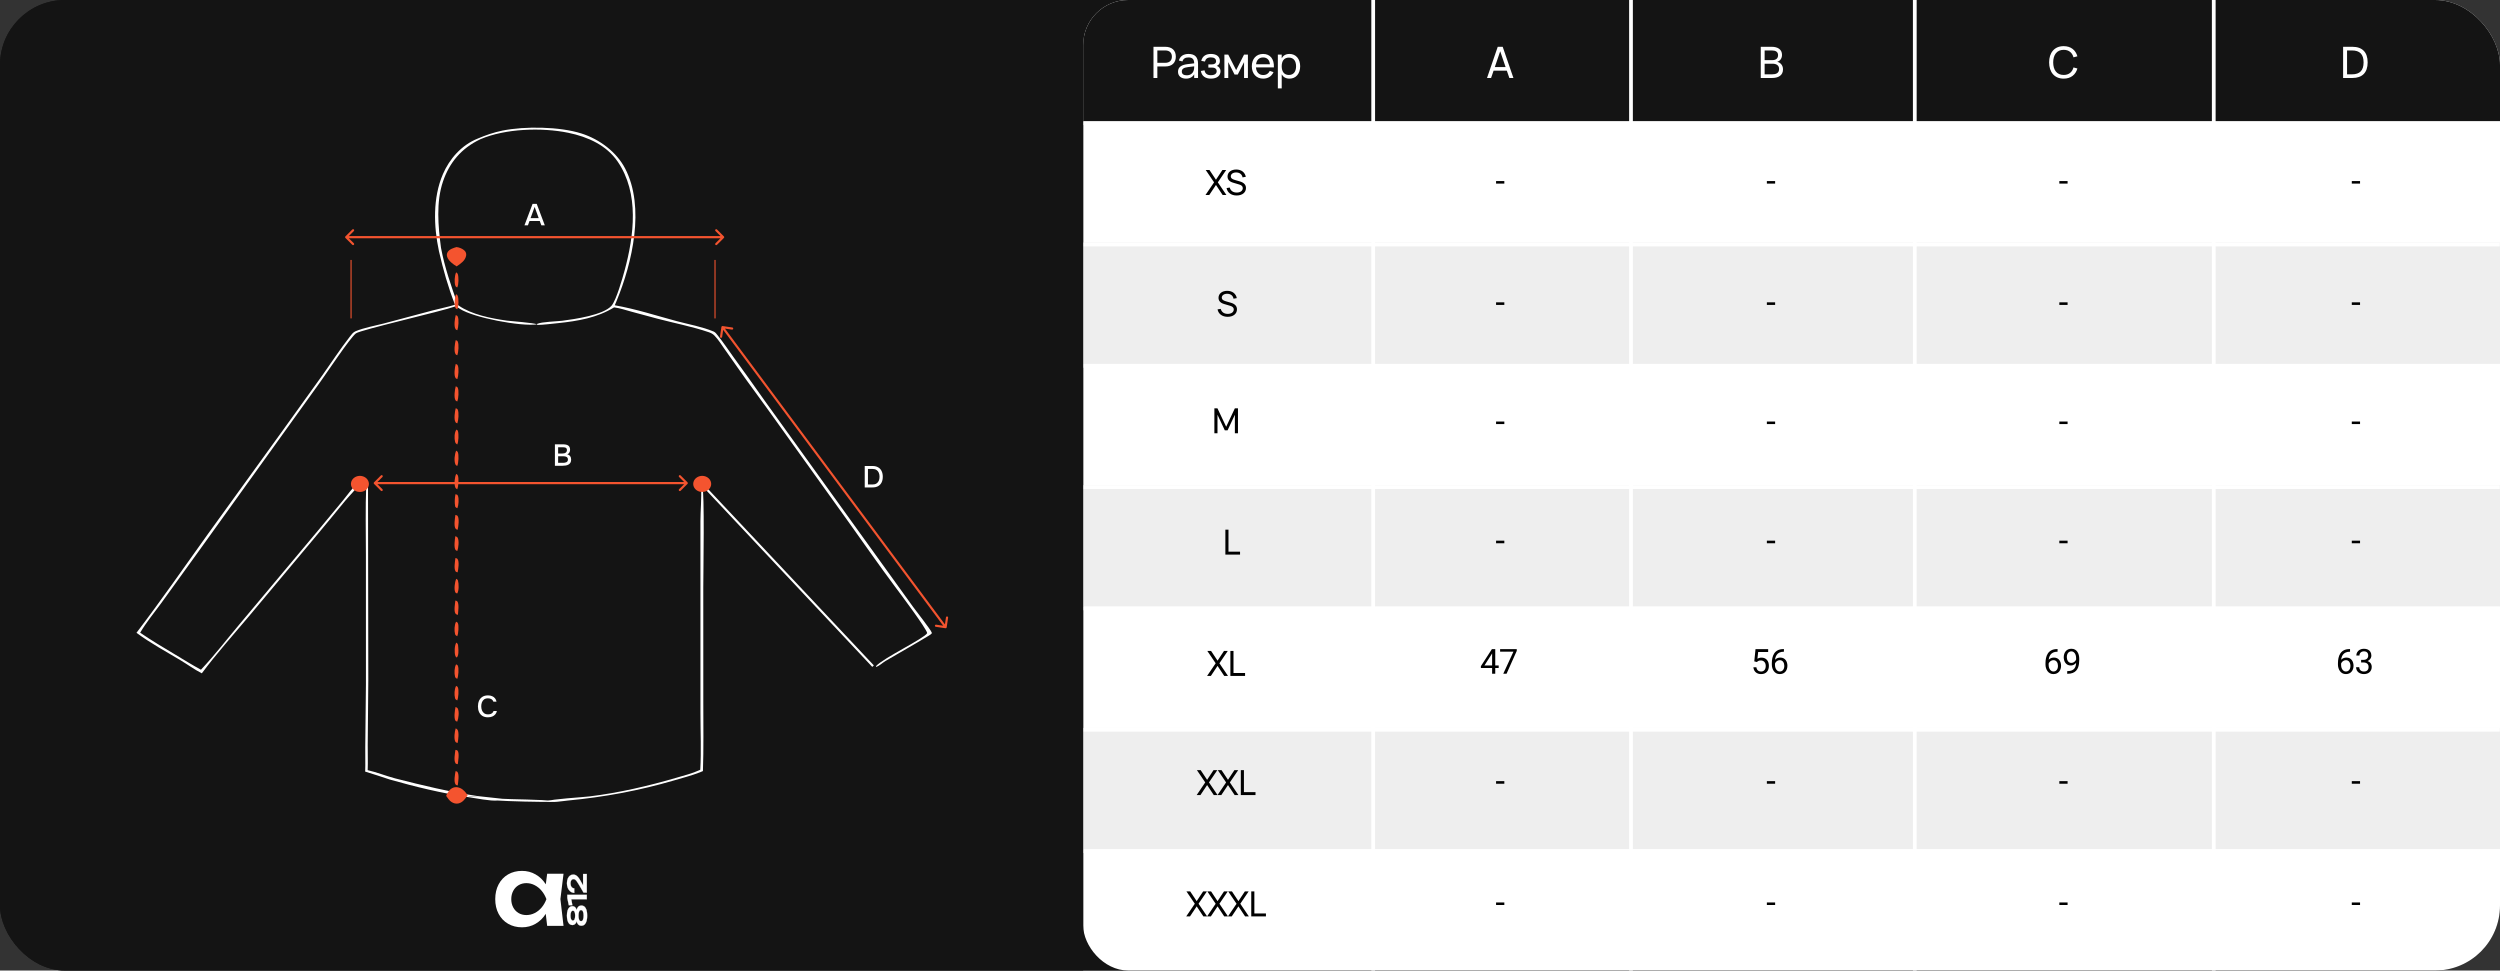 <?xml version="1.0" encoding="UTF-8"?> <svg xmlns="http://www.w3.org/2000/svg" width="1154" height="448" viewBox="0 0 1154 448" fill="none"><rect x="0" y="0" width="1154" height="448" fill="#333333" stroke="none"/><g clip-path="url(#clip0_375_9)"><rect width="1154" height="448" rx="30" fill="#141414"></rect><g clip-path="url(#clip1_375_9)"><rect x="500" width="654" height="448" rx="20.778" fill="white"></rect><rect x="500" y="112" width="654" height="56" fill="#EEEEEE"></rect><rect x="500" y="224" width="654" height="56" fill="#EEEEEE"></rect><rect x="500" y="336" width="654" height="56" fill="#EEEEEE"></rect><rect x="500" width="654" height="56" fill="#141414"></rect><line x1="1154" y1="56.866" x2="500" y2="56.866" stroke="white" stroke-width="1.732"></line><line x1="1153.88" y1="112.866" x2="499.875" y2="112.866" stroke="white" stroke-width="1.732"></line><line x1="1153.88" y1="168.866" x2="499.875" y2="168.866" stroke="white" stroke-width="1.732"></line><line x1="1153.88" y1="224.866" x2="499.875" y2="224.866" stroke="white" stroke-width="1.732"></line><line x1="1153.88" y1="280.866" x2="499.875" y2="280.866" stroke="white" stroke-width="1.732"></line><line x1="1153.88" y1="336.866" x2="499.875" y2="336.866" stroke="white" stroke-width="1.732"></line><line x1="1153.88" y1="392.866" x2="499.875" y2="392.866" stroke="white" stroke-width="1.732"></line><line x1="633.866" y1="-3.93008e-08" x2="633.866" y2="448" stroke="white" stroke-width="1.732"></line><line x1="752.866" y1="-3.93008e-08" x2="752.866" y2="448" stroke="white" stroke-width="1.732"></line><line x1="883.866" y1="-3.93008e-08" x2="883.866" y2="448" stroke="white" stroke-width="1.732"></line><line x1="1021.87" y1="-3.93008e-08" x2="1021.87" y2="448" stroke="white" stroke-width="1.732"></line><path d="M566.669 146.24C564.205 146.24 562.405 144.912 562.021 142.808L563.493 142.576C563.869 144.056 565.037 144.888 566.741 144.888C568.381 144.888 569.509 144.056 569.509 142.848C569.509 142.048 568.981 141.496 567.901 141.176L564.965 140.304C563.309 139.808 562.469 138.856 562.469 137.464C562.469 135.552 564.117 134.248 566.469 134.248C568.821 134.248 570.485 135.512 570.909 137.616L569.397 137.88C569.157 136.472 568.029 135.6 566.453 135.6C564.957 135.6 563.973 136.376 563.973 137.408C563.973 138.224 564.517 138.688 565.909 139.088L568.085 139.72C570.013 140.264 570.981 141.288 570.981 142.784C570.981 144.856 569.261 146.24 566.669 146.24Z" fill="black"></path><path d="M558.205 90H556.461L560.421 84.168L556.565 78.48H558.301L561.285 82.968L564.261 78.48H566.005L562.149 84.168L566.101 90H564.365L561.285 85.376L558.205 90ZM570.829 90.24C568.365 90.24 566.565 88.912 566.181 86.808L567.653 86.576C568.029 88.056 569.197 88.888 570.901 88.888C572.541 88.888 573.669 88.056 573.669 86.848C573.669 86.048 573.141 85.496 572.061 85.176L569.125 84.304C567.469 83.808 566.629 82.856 566.629 81.464C566.629 79.552 568.277 78.248 570.629 78.248C572.981 78.248 574.645 79.512 575.069 81.616L573.557 81.88C573.317 80.472 572.189 79.6 570.613 79.6C569.117 79.6 568.133 80.376 568.133 81.408C568.133 82.224 568.677 82.688 570.069 83.088L572.245 83.72C574.173 84.264 575.141 85.288 575.141 86.784C575.141 88.856 573.421 90.24 570.829 90.24Z" fill="black"></path><path d="M561.99 200H560.558V188.48H561.974L566.006 196.992L570.014 188.48H571.446V199.992H570.014V191.448L566.646 198.632H565.366L561.99 191.448V200Z" fill="black"></path><path d="M572.408 256H565.632V244.48H567.064V254.648H572.408V256Z" fill="black"></path><path d="M558.939 312H557.195L561.155 306.168L557.299 300.48H559.035L562.019 304.968L564.995 300.48H566.739L562.883 306.168L566.835 312H565.099L562.019 307.376L558.939 312ZM574.724 312H567.948V300.48H569.38V310.648H574.724V312Z" fill="black"></path><path d="M554.122 367H552.378L556.338 361.168L552.482 355.48H554.218L557.202 359.968L560.178 355.48H561.922L558.066 361.168L562.018 367H560.282L557.202 362.376L554.122 367ZM563.756 367H562.012L565.972 361.168L562.116 355.48H563.852L566.836 359.968L569.812 355.48H571.556L567.7 361.168L571.652 367H569.916L566.836 362.376L563.756 367ZM579.541 367H572.765V355.48H574.197V365.648H579.541V367Z" fill="black"></path><path d="M549.306 423H547.562L551.522 417.168L547.666 411.48H549.402L552.386 415.968L555.362 411.48H557.106L553.25 417.168L557.202 423H555.466L552.386 418.376L549.306 423ZM558.939 423H557.195L561.155 417.168L557.299 411.48H559.035L562.019 415.968L564.995 411.48H566.739L562.883 417.168L566.835 423H565.099L562.019 418.376L558.939 423ZM568.572 423H566.828L570.788 417.168L566.932 411.48H568.668L571.652 415.968L574.628 411.48H576.372L572.516 417.168L576.468 423H574.732L571.652 418.376L568.572 423ZM584.357 423H577.581V411.48H579.013V421.648H584.357V423Z" fill="black"></path><path d="M534.233 36H532.443V21.6H537.893C541.033 21.6 542.763 23.33 542.763 26.14C542.763 28.94 541.023 30.68 537.893 30.68H534.233V36ZM534.233 23.29V28.99H537.883C539.823 28.99 540.943 27.94 540.943 26.14C540.943 24.34 539.823 23.29 537.883 23.29H534.233ZM548.627 24.9C551.577 24.9 553.017 26.4 553.017 29.47V36H551.237V34.3C550.487 35.61 549.207 36.3 547.467 36.3C545.197 36.3 543.767 35.08 543.767 33.13C543.767 30.91 545.437 29.95 548.127 29.61L551.237 29.23C551.227 27.34 550.387 26.51 548.607 26.51C547.087 26.51 546.187 27.1 545.827 28.36L544.167 27.94C544.697 25.97 546.277 24.9 548.627 24.9ZM551.237 30.62L548.327 30.98C546.357 31.23 545.527 31.83 545.527 33.01C545.527 34.16 546.317 34.76 547.837 34.76C549.517 34.76 550.727 33.79 551.067 32.32C551.237 31.78 551.237 31.13 551.237 30.65V30.62ZM558.987 36.3C556.467 36.3 554.737 35.19 554.317 32.76L556.017 32.45C556.247 33.96 557.267 34.71 558.937 34.71C560.667 34.71 561.617 34.01 561.617 32.88C561.617 31.66 560.687 31.19 559.437 31.19H557.777V29.72H559.437C560.637 29.72 561.337 29.21 561.337 28.28C561.337 27.14 560.507 26.49 558.937 26.49C557.307 26.49 556.497 27.2 556.197 28.41L554.497 28.1C555.087 25.69 556.907 24.9 558.977 24.9C561.587 24.9 563.097 26.14 563.097 28.18C563.097 29.28 562.597 30.01 561.687 30.41C562.647 30.71 563.387 31.65 563.387 32.9C563.387 34.9 561.767 36.3 558.987 36.3ZM566.958 36H565.178V25.2H566.958L570.608 32.36L574.258 25.2H576.038V36H574.258V28.67L571.358 34.39H569.858L566.958 28.67V36ZM583.081 34.63C584.571 34.63 585.541 33.95 586.131 32.73L587.851 33.3C587.001 35.22 585.281 36.3 583.081 36.3C579.921 36.3 577.841 34.03 577.841 30.6C577.841 27.13 579.911 24.9 583.041 24.9C586.351 24.9 588.191 27.26 588.031 31.1H579.751C579.911 33.33 581.141 34.63 583.081 34.63ZM579.791 29.67H586.181C586.021 27.65 584.891 26.52 583.041 26.52C581.211 26.52 580.051 27.67 579.791 29.67ZM591.637 40.8H589.857V25.2H591.637V26.89C592.327 25.64 593.497 24.9 595.247 24.9C598.237 24.9 600.157 27.25 600.157 30.59C600.157 33.98 598.217 36.3 595.247 36.3C593.487 36.3 592.327 35.55 591.637 34.31V40.8ZM594.947 34.61C597.177 34.61 598.267 32.97 598.267 30.59C598.267 28.16 597.157 26.59 594.947 26.59C592.687 26.59 591.637 28.23 591.637 30.59C591.637 33.03 592.767 34.61 594.947 34.61Z" fill="white"></path><path d="M817.977 36H812.767V21.6H817.827C820.567 21.6 822.577 22.79 822.577 25.33C822.577 27.16 821.487 28.19 820.377 28.55C821.617 28.78 823.037 29.96 823.037 32.02C823.037 34.83 820.857 36 817.977 36ZM817.857 23.29H814.557V27.75H818.167C819.627 27.75 820.757 27.07 820.757 25.47C820.757 23.87 819.557 23.29 817.857 23.29ZM814.557 34.31H817.977C819.807 34.31 821.227 33.78 821.227 31.84C821.227 30.04 819.787 29.41 818.207 29.41H814.557V34.31Z" fill="white"></path><path d="M952.593 36.3C948.283 36.3 945.873 33.24 945.873 28.8C945.873 24.36 948.283 21.3 952.593 21.3C955.923 21.3 958.113 23.13 958.933 25.99L957.123 26.47C956.533 24.33 955.023 23 952.593 23C949.423 23 947.753 25.35 947.753 28.8C947.753 32.25 949.373 34.6 952.593 34.6C955.023 34.6 956.533 33.27 957.123 31.13L958.933 31.61C958.113 34.47 955.923 36.3 952.593 36.3Z" fill="white"></path><path d="M1085.88 36H1081.58V21.6H1085.88C1090.45 21.6 1092.91 24.12 1092.91 28.8C1092.91 33.47 1090.45 36 1085.88 36ZM1083.4 23.29V34.31H1085.69C1089.3 34.31 1091.03 32.51 1091.03 28.8C1091.03 25.08 1089.29 23.29 1085.69 23.29H1083.4Z" fill="white"></path><path d="M693.645 21.6L698.595 36H696.715L695.555 32.63H689.435L688.285 36H686.405L691.355 21.6H693.645ZM690.005 30.96H694.985L692.495 23.66L690.005 30.96Z" fill="white"></path><path d="M819.398 83.57V84.758H815.586V83.57H819.398Z" fill="black"></path><path d="M819.398 139.57V140.758H815.586V139.57H819.398Z" fill="black"></path><path d="M819.398 194.57V195.758H815.586V194.57H819.398Z" fill="black"></path><path d="M819.398 249.57V250.758H815.586V249.57H819.398Z" fill="black"></path><path d="M810.933 305.586L809.777 305.289L810.347 299.625H816.183V300.961H811.574L811.23 304.055C811.439 303.935 811.702 303.823 812.019 303.719C812.342 303.615 812.712 303.562 813.129 303.562C813.655 303.562 814.126 303.654 814.543 303.836C814.959 304.013 815.314 304.268 815.605 304.602C815.902 304.935 816.129 305.336 816.285 305.805C816.441 306.273 816.519 306.797 816.519 307.375C816.519 307.922 816.444 308.424 816.293 308.883C816.147 309.341 815.926 309.742 815.629 310.086C815.332 310.424 814.957 310.688 814.504 310.875C814.056 311.062 813.527 311.156 812.918 311.156C812.459 311.156 812.025 311.094 811.613 310.969C811.207 310.839 810.842 310.643 810.519 310.383C810.202 310.117 809.941 309.789 809.738 309.398C809.54 309.003 809.415 308.539 809.363 308.008H810.738C810.801 308.435 810.926 308.794 811.113 309.086C811.301 309.378 811.545 309.599 811.847 309.75C812.155 309.896 812.512 309.969 812.918 309.969C813.262 309.969 813.566 309.909 813.832 309.789C814.097 309.669 814.321 309.497 814.504 309.273C814.686 309.049 814.824 308.779 814.918 308.461C815.017 308.143 815.066 307.786 815.066 307.391C815.066 307.031 815.017 306.698 814.918 306.391C814.819 306.083 814.67 305.815 814.472 305.586C814.28 305.357 814.043 305.18 813.762 305.055C813.48 304.924 813.157 304.859 812.793 304.859C812.308 304.859 811.941 304.924 811.691 305.055C811.446 305.185 811.194 305.362 810.933 305.586ZM823.332 299.609H823.457V300.836H823.332C822.567 300.836 821.926 300.961 821.41 301.211C820.895 301.456 820.486 301.786 820.184 302.203C819.882 302.615 819.663 303.078 819.528 303.594C819.397 304.109 819.332 304.633 819.332 305.164V306.836C819.332 307.341 819.392 307.789 819.512 308.18C819.632 308.565 819.796 308.891 820.004 309.156C820.212 309.422 820.447 309.622 820.707 309.758C820.973 309.893 821.249 309.961 821.535 309.961C821.869 309.961 822.166 309.898 822.426 309.773C822.686 309.643 822.905 309.464 823.082 309.234C823.264 309 823.403 308.724 823.496 308.406C823.59 308.089 823.637 307.74 823.637 307.359C823.637 307.021 823.595 306.695 823.512 306.383C823.429 306.065 823.301 305.784 823.129 305.539C822.957 305.289 822.741 305.094 822.481 304.953C822.225 304.807 821.921 304.734 821.567 304.734C821.166 304.734 820.791 304.833 820.442 305.031C820.098 305.224 819.814 305.479 819.59 305.797C819.371 306.109 819.246 306.451 819.215 306.82L818.449 306.812C818.522 306.229 818.658 305.732 818.856 305.32C819.059 304.904 819.309 304.565 819.606 304.305C819.908 304.039 820.244 303.846 820.613 303.727C820.988 303.602 821.384 303.539 821.801 303.539C822.369 303.539 822.858 303.646 823.27 303.859C823.681 304.073 824.02 304.359 824.285 304.719C824.551 305.073 824.746 305.474 824.871 305.922C825.001 306.365 825.067 306.82 825.067 307.289C825.067 307.826 824.991 308.328 824.84 308.797C824.689 309.266 824.462 309.677 824.16 310.031C823.863 310.385 823.496 310.661 823.059 310.859C822.621 311.057 822.113 311.156 821.535 311.156C820.921 311.156 820.384 311.031 819.926 310.781C819.468 310.526 819.087 310.188 818.785 309.766C818.483 309.344 818.257 308.875 818.106 308.359C817.955 307.844 817.879 307.32 817.879 306.789V306.109C817.879 305.307 817.96 304.521 818.121 303.75C818.283 302.979 818.561 302.281 818.957 301.656C819.358 301.031 819.913 300.534 820.621 300.164C821.33 299.794 822.233 299.609 823.332 299.609Z" fill="black"></path><path d="M819.398 360.57V361.758H815.586V360.57H819.398Z" fill="black"></path><path d="M819.398 416.57V417.758H815.586V416.57H819.398Z" fill="black"></path><path d="M694.398 83.57V84.758H690.586V83.57H694.398Z" fill="black"></path><path d="M694.398 139.57V140.758H690.586V139.57H694.398Z" fill="black"></path><path d="M694.398 194.57V195.758H690.586V194.57H694.398Z" fill="black"></path><path d="M694.398 249.57V250.758H690.586V249.57H694.398Z" fill="black"></path><path d="M691.793 307.172V308.359H683.574V307.508L688.668 299.625H689.847L688.582 301.906L685.215 307.172H691.793ZM690.207 299.625V311H688.762V299.625H690.207ZM700.137 299.625V300.438L695.426 311H693.903L698.606 300.812H692.449V299.625H700.137Z" fill="black"></path><path d="M694.398 360.57V361.758H690.586V360.57H694.398Z" fill="black"></path><path d="M694.398 416.57V417.758H690.586V416.57H694.398Z" fill="black"></path><path d="M954.398 83.57V84.758H950.586V83.57H954.398Z" fill="black"></path><path d="M954.398 139.57V140.758H950.586V139.57H954.398Z" fill="black"></path><path d="M954.398 194.57V195.758H950.586V194.57H954.398Z" fill="black"></path><path d="M954.398 249.57V250.758H950.586V249.57H954.398Z" fill="black"></path><path d="M949.652 299.609H949.777V300.836H949.652C948.887 300.836 948.246 300.961 947.73 301.211C947.215 301.456 946.806 301.786 946.504 302.203C946.202 302.615 945.983 303.078 945.847 303.594C945.717 304.109 945.652 304.633 945.652 305.164V306.836C945.652 307.341 945.712 307.789 945.832 308.18C945.952 308.565 946.116 308.891 946.324 309.156C946.532 309.422 946.767 309.622 947.027 309.758C947.293 309.893 947.569 309.961 947.855 309.961C948.189 309.961 948.486 309.898 948.746 309.773C949.006 309.643 949.225 309.464 949.402 309.234C949.584 309 949.722 308.724 949.816 308.406C949.91 308.089 949.957 307.74 949.957 307.359C949.957 307.021 949.915 306.695 949.832 306.383C949.749 306.065 949.621 305.784 949.449 305.539C949.277 305.289 949.061 305.094 948.801 304.953C948.545 304.807 948.241 304.734 947.887 304.734C947.486 304.734 947.111 304.833 946.762 305.031C946.418 305.224 946.134 305.479 945.91 305.797C945.691 306.109 945.566 306.451 945.535 306.82L944.769 306.812C944.842 306.229 944.978 305.732 945.176 305.32C945.379 304.904 945.629 304.565 945.926 304.305C946.228 304.039 946.564 303.846 946.933 303.727C947.308 303.602 947.704 303.539 948.121 303.539C948.689 303.539 949.178 303.646 949.59 303.859C950.001 304.073 950.34 304.359 950.605 304.719C950.871 305.073 951.066 305.474 951.191 305.922C951.321 306.365 951.387 306.82 951.387 307.289C951.387 307.826 951.311 308.328 951.16 308.797C951.009 309.266 950.782 309.677 950.48 310.031C950.183 310.385 949.816 310.661 949.379 310.859C948.941 311.057 948.433 311.156 947.855 311.156C947.241 311.156 946.704 311.031 946.246 310.781C945.788 310.526 945.407 310.188 945.105 309.766C944.803 309.344 944.577 308.875 944.426 308.359C944.275 307.844 944.199 307.32 944.199 306.789V306.109C944.199 305.307 944.28 304.521 944.441 303.75C944.603 302.979 944.881 302.281 945.277 301.656C945.678 301.031 946.233 300.534 946.941 300.164C947.65 299.794 948.553 299.609 949.652 299.609ZM954.223 309.789H954.371C955.205 309.789 955.882 309.672 956.403 309.438C956.923 309.203 957.324 308.888 957.606 308.492C957.887 308.096 958.08 307.651 958.184 307.156C958.288 306.656 958.34 306.143 958.34 305.617V303.875C958.34 303.359 958.28 302.901 958.16 302.5C958.046 302.099 957.884 301.763 957.676 301.492C957.473 301.221 957.241 301.016 956.981 300.875C956.72 300.734 956.444 300.664 956.153 300.664C955.819 300.664 955.52 300.732 955.254 300.867C954.994 300.997 954.772 301.182 954.59 301.422C954.413 301.661 954.278 301.943 954.184 302.266C954.09 302.589 954.043 302.94 954.043 303.32C954.043 303.659 954.085 303.987 954.168 304.305C954.251 304.622 954.379 304.909 954.551 305.164C954.723 305.419 954.936 305.622 955.192 305.773C955.452 305.919 955.757 305.992 956.106 305.992C956.429 305.992 956.731 305.93 957.012 305.805C957.298 305.674 957.551 305.5 957.77 305.281C957.994 305.057 958.171 304.805 958.301 304.523C958.436 304.242 958.514 303.948 958.535 303.641H959.223C959.223 304.073 959.137 304.5 958.965 304.922C958.798 305.339 958.564 305.719 958.262 306.062C957.96 306.406 957.606 306.682 957.199 306.891C956.793 307.094 956.35 307.195 955.871 307.195C955.309 307.195 954.822 307.086 954.41 306.867C953.999 306.648 953.66 306.357 953.395 305.992C953.134 305.628 952.939 305.221 952.809 304.773C952.684 304.32 952.621 303.862 952.621 303.398C952.621 302.857 952.697 302.349 952.848 301.875C952.999 301.401 953.223 300.984 953.52 300.625C953.817 300.26 954.184 299.977 954.621 299.773C955.064 299.57 955.574 299.469 956.153 299.469C956.804 299.469 957.358 299.599 957.817 299.859C958.275 300.12 958.647 300.469 958.934 300.906C959.225 301.344 959.439 301.836 959.574 302.383C959.71 302.93 959.778 303.492 959.778 304.07V304.594C959.778 305.182 959.738 305.781 959.66 306.391C959.587 306.995 959.444 307.573 959.231 308.125C959.022 308.677 958.718 309.172 958.317 309.609C957.916 310.042 957.392 310.385 956.746 310.641C956.106 310.891 955.314 311.016 954.371 311.016H954.223V309.789Z" fill="black"></path><path d="M954.398 360.57V361.758H950.586V360.57H954.398Z" fill="black"></path><path d="M954.398 416.57V417.758H950.586V416.57H954.398Z" fill="black"></path><path d="M1089.4 83.57V84.758H1085.59V83.57H1089.4Z" fill="black"></path><path d="M1089.4 139.57V140.758H1085.59V139.57H1089.4Z" fill="black"></path><path d="M1089.4 194.57V195.758H1085.59V194.57H1089.4Z" fill="black"></path><path d="M1089.4 249.57V250.758H1085.59V249.57H1089.4Z" fill="black"></path><path d="M1084.65 299.609H1084.78V300.836H1084.65C1083.89 300.836 1083.25 300.961 1082.73 301.211C1082.21 301.456 1081.81 301.786 1081.5 302.203C1081.2 302.615 1080.98 303.078 1080.85 303.594C1080.72 304.109 1080.65 304.633 1080.65 305.164V306.836C1080.65 307.341 1080.71 307.789 1080.83 308.18C1080.95 308.565 1081.12 308.891 1081.32 309.156C1081.53 309.422 1081.77 309.622 1082.03 309.758C1082.29 309.893 1082.57 309.961 1082.86 309.961C1083.19 309.961 1083.49 309.898 1083.75 309.773C1084.01 309.643 1084.23 309.464 1084.4 309.234C1084.58 309 1084.72 308.724 1084.82 308.406C1084.91 308.089 1084.96 307.74 1084.96 307.359C1084.96 307.021 1084.92 306.695 1084.83 306.383C1084.75 306.065 1084.62 305.784 1084.45 305.539C1084.28 305.289 1084.06 305.094 1083.8 304.953C1083.55 304.807 1083.24 304.734 1082.89 304.734C1082.49 304.734 1082.11 304.833 1081.76 305.031C1081.42 305.224 1081.13 305.479 1080.91 305.797C1080.69 306.109 1080.57 306.451 1080.53 306.82L1079.77 306.812C1079.84 306.229 1079.98 305.732 1080.18 305.32C1080.38 304.904 1080.63 304.565 1080.93 304.305C1081.23 304.039 1081.56 303.846 1081.93 303.727C1082.31 303.602 1082.7 303.539 1083.12 303.539C1083.69 303.539 1084.18 303.646 1084.59 303.859C1085 304.073 1085.34 304.359 1085.61 304.719C1085.87 305.073 1086.07 305.474 1086.19 305.922C1086.32 306.365 1086.39 306.82 1086.39 307.289C1086.39 307.826 1086.31 308.328 1086.16 308.797C1086.01 309.266 1085.78 309.677 1085.48 310.031C1085.18 310.385 1084.82 310.661 1084.38 310.859C1083.94 311.057 1083.43 311.156 1082.86 311.156C1082.24 311.156 1081.7 311.031 1081.25 310.781C1080.79 310.526 1080.41 310.188 1080.11 309.766C1079.8 309.344 1079.58 308.875 1079.43 308.359C1079.27 307.844 1079.2 307.32 1079.2 306.789V306.109C1079.2 305.307 1079.28 304.521 1079.44 303.75C1079.6 302.979 1079.88 302.281 1080.28 301.656C1080.68 301.031 1081.23 300.534 1081.94 300.164C1082.65 299.794 1083.55 299.609 1084.65 299.609ZM1089.89 304.602H1090.93C1091.43 304.602 1091.85 304.518 1092.18 304.352C1092.51 304.18 1092.76 303.948 1092.92 303.656C1093.08 303.359 1093.17 303.026 1093.17 302.656C1093.17 302.219 1093.1 301.852 1092.95 301.555C1092.8 301.258 1092.58 301.034 1092.29 300.883C1092 300.732 1091.63 300.656 1091.18 300.656C1090.78 300.656 1090.42 300.737 1090.11 300.898C1089.8 301.055 1089.56 301.279 1089.38 301.57C1089.21 301.862 1089.12 302.206 1089.12 302.602H1087.68C1087.68 302.023 1087.82 301.497 1088.11 301.023C1088.41 300.549 1088.81 300.172 1089.34 299.891C1089.87 299.609 1090.49 299.469 1091.18 299.469C1091.87 299.469 1092.47 299.591 1092.99 299.836C1093.5 300.076 1093.91 300.435 1094.19 300.914C1094.48 301.388 1094.62 301.979 1094.62 302.688C1094.62 302.974 1094.55 303.281 1094.42 303.609C1094.29 303.932 1094.08 304.234 1093.8 304.516C1093.52 304.797 1093.17 305.029 1092.72 305.211C1092.28 305.388 1091.75 305.477 1091.13 305.477H1089.89V304.602ZM1089.89 305.789V304.922H1091.13C1091.85 304.922 1092.45 305.008 1092.93 305.18C1093.4 305.352 1093.77 305.581 1094.04 305.867C1094.32 306.154 1094.51 306.469 1094.62 306.812C1094.74 307.151 1094.79 307.49 1094.79 307.828C1094.79 308.359 1094.7 308.831 1094.52 309.242C1094.34 309.654 1094.09 310.003 1093.76 310.289C1093.44 310.576 1093.06 310.792 1092.62 310.938C1092.18 311.083 1091.71 311.156 1091.19 311.156C1090.7 311.156 1090.23 311.086 1089.79 310.945C1089.36 310.805 1088.98 310.602 1088.64 310.336C1088.31 310.065 1088.05 309.734 1087.86 309.344C1087.68 308.948 1087.58 308.497 1087.58 307.992H1089.03C1089.03 308.388 1089.11 308.734 1089.29 309.031C1089.46 309.328 1089.71 309.56 1090.04 309.727C1090.36 309.888 1090.75 309.969 1091.19 309.969C1091.63 309.969 1092.01 309.893 1092.33 309.742C1092.66 309.586 1092.9 309.352 1093.07 309.039C1093.25 308.727 1093.34 308.333 1093.34 307.859C1093.34 307.385 1093.24 306.997 1093.04 306.695C1092.85 306.388 1092.56 306.161 1092.2 306.016C1091.84 305.865 1091.42 305.789 1090.93 305.789H1089.89Z" fill="black"></path><path d="M1089.4 360.57V361.758H1085.59V360.57H1089.4Z" fill="black"></path><path d="M1089.4 416.57V417.758H1085.59V416.57H1089.4Z" fill="black"></path></g><rect width="500" height="449" fill="#141414"></rect><path d="M260.126 403.302L258.685 415.023L260.126 427.394H252.572L251.917 421.828C250.68 423.799 249.115 425.328 247.223 426.416C245.346 427.503 243.257 428.046 240.958 428.046C238.556 428.046 236.417 427.503 234.54 426.416C232.662 425.328 231.199 423.799 230.152 421.828C229.118 419.857 228.602 417.596 228.602 415.045C228.602 412.479 229.118 410.211 230.152 408.24C231.199 406.254 232.655 404.718 234.518 403.631C236.395 402.544 238.542 402 240.958 402C243.257 402 245.346 402.544 247.223 403.631C249.115 404.703 250.687 406.225 251.939 408.196L252.572 403.302H260.126ZM242.966 422.393C244.32 422.393 245.608 422.082 246.83 421.459C248.053 420.835 249.123 419.973 250.04 418.871C250.971 417.755 251.699 416.48 252.223 415.045C251.699 413.61 250.971 412.334 250.04 411.218C249.123 410.102 248.053 409.233 246.83 408.609C245.608 407.972 244.32 407.653 242.966 407.653C241.627 407.653 240.427 407.972 239.364 408.609C238.316 409.233 237.494 410.11 236.897 411.24C236.301 412.356 236.002 413.624 236.002 415.045C236.002 416.465 236.301 417.734 236.897 418.85C237.494 419.966 238.316 420.835 239.364 421.459C240.427 422.082 241.627 422.393 242.966 422.393Z" fill="white"></path><path d="M261.693 407.679C261.693 406.898 261.816 406.206 262.064 405.605L262.16 405.384C262.395 404.884 262.708 404.489 263.099 404.197V404.197C263.543 403.859 264.055 403.691 264.634 403.691C265.089 403.691 265.51 403.808 265.897 404.04L265.898 404.039C266.284 404.268 266.668 404.632 267.05 405.127H267.051C267.429 405.622 267.843 406.292 268.294 407.132L268.295 407.131L269.151 408.684V403.43H270.866V412.034H269.372L269.359 412.013L267.131 408.222C266.744 407.572 266.422 407.077 266.167 406.736L265.978 406.496C265.793 406.275 265.618 406.111 265.454 406.001L265.286 405.906C265.115 405.825 264.934 405.784 264.742 405.784C264.54 405.784 264.357 405.826 264.191 405.909L264.031 406.006C263.826 406.15 263.664 406.369 263.547 406.666V406.667C263.427 406.96 263.367 407.321 263.367 407.75C263.367 408.404 263.489 408.913 263.728 409.281L263.837 409.431C264.146 409.808 264.552 410.023 265.055 410.077L265.094 410.081V412.174L265.047 412.17C264.374 412.122 263.783 411.901 263.277 411.505L263.091 411.35C262.672 410.975 262.344 410.498 262.106 409.92L262.008 409.666C261.797 409.067 261.693 408.404 261.693 407.679Z" fill="white" stroke="white" stroke-width="0.089"></path><path d="M261.871 414.537V413.009H270.866V415.09H263.719L264.197 417.812L264.206 417.864H262.544L262.536 417.828L261.871 414.546L261.87 414.537H261.871Z" fill="white" stroke="white" stroke-width="0.089"></path><path d="M261.921 424.757C261.769 424.157 261.693 423.453 261.693 422.647C261.693 421.727 261.791 420.94 261.991 420.288V420.287C262.186 419.635 262.473 419.138 262.853 418.8L263 418.679C263.349 418.417 263.759 418.286 264.225 418.286C264.667 418.286 265.048 418.414 265.365 418.671L265.497 418.789C265.803 419.087 266.029 419.504 266.179 420.037C266.319 419.406 266.56 418.912 266.907 418.559L267.053 418.423C267.407 418.126 267.845 417.978 268.364 417.978C268.865 417.978 269.302 418.119 269.674 418.399L269.831 418.528C270.18 418.845 270.456 419.29 270.658 419.862L270.74 420.115C270.943 420.81 271.044 421.655 271.044 422.647C271.044 423.515 270.967 424.27 270.811 424.911L270.74 425.178C270.558 425.786 270.304 426.27 269.976 426.627L269.831 426.772C269.426 427.135 268.936 427.315 268.364 427.315C267.768 427.315 267.278 427.123 266.901 426.735L266.764 426.582C266.49 426.244 266.296 425.804 266.178 425.262C266.046 425.719 265.859 426.092 265.614 426.379L265.491 426.511C265.149 426.842 264.727 427.009 264.225 427.009C263.692 427.009 263.234 426.839 262.853 426.5L262.715 426.364C262.403 426.03 262.162 425.578 261.991 425.008L261.921 424.757ZM267.048 422.647C267.048 423.39 267.125 423.972 267.277 424.396L267.347 424.568C267.446 424.782 267.568 424.939 267.711 425.043C267.855 425.146 268.022 425.199 268.215 425.199C268.406 425.199 268.573 425.146 268.716 425.042C268.86 424.937 268.983 424.778 269.083 424.562L269.155 424.39C269.31 423.967 269.388 423.387 269.388 422.647C269.388 421.802 269.285 421.165 269.083 420.732L269.003 420.581C268.92 420.44 268.824 420.331 268.716 420.253C268.573 420.148 268.406 420.096 268.215 420.095C268.02 420.095 267.852 420.147 267.708 420.251C267.601 420.329 267.506 420.437 267.424 420.576L267.347 420.725C267.149 421.154 267.048 421.794 267.048 422.647ZM263.349 422.647C263.349 423.293 263.423 423.806 263.569 424.187L263.635 424.343C263.824 424.73 264.084 424.915 264.415 424.915C264.592 424.915 264.747 424.868 264.879 424.775C265.012 424.682 265.126 424.541 265.218 424.348V424.349C265.4 423.96 265.493 423.394 265.493 422.647C265.493 421.897 265.4 421.331 265.218 420.945L265.145 420.809C265.068 420.683 264.979 420.585 264.879 420.514C264.747 420.421 264.592 420.373 264.415 420.373C264.125 420.373 263.89 420.516 263.709 420.814L263.635 420.951C263.445 421.344 263.349 421.909 263.349 422.647Z" fill="white" stroke="white" stroke-width="0.089"></path><path d="M220.53 63.958C224.203 62.393 227.947 61.091 231.92 60.284C242.222 58.193 258.286 58.411 268.346 61.599C276.984 64.336 284.691 70.32 288.578 77.809C297.858 95.688 291.866 121.363 284.603 138.968C284.334 139.62 284.06 140.269 283.781 140.917C293.473 142.605 302.97 145.713 312.425 148.251C318.04 149.758 324.14 150.809 329.45 153.051C330.223 153.378 330.819 154.231 331.307 154.836C333.897 158.053 336.185 161.515 338.587 164.851C343.407 171.479 348.17 178.14 352.877 184.834L394.477 242.654L421.396 280.025C422.917 282.127 429.561 290.565 430.065 291.929C430.103 292.034 430.128 292.227 430.144 292.324C429.747 292.806 429.3 293.079 428.756 293.41C422.18 297.418 415.386 301.188 408.747 305.116C407.41 305.908 405.884 307.414 404.41 307.848L404.326 307.516C407.596 303.768 426.691 294.715 427.988 292.246C427.732 290.215 415.173 273.518 413.098 270.742C405.741 260.902 398.749 250.794 391.602 240.829L354.204 188.684C350.012 182.811 345.617 177.042 341.506 171.127C339.183 167.766 336.828 164.424 334.439 161.101C332.956 159 331.618 156.797 329.795 154.913C329.05 154.143 328.256 153.723 327.215 153.366C319.61 150.75 311.248 149.162 303.421 147.094L291.512 143.881C288.868 143.157 286.204 142.237 283.464 141.882C275.596 146.709 266.819 148.194 257.522 149.172C255.694 149.364 250.13 150.009 248.325 149.991C248.141 149.99 248.048 149.944 247.894 149.886L247.994 149.508C249.753 148.547 257.402 148.34 259.524 148.062C265.287 147.307 278.558 145.423 282.271 141.128C284.471 138.583 287.378 128.306 288.314 124.851C292.646 108.876 295.21 89.255 285.078 74.537C279.969 67.116 271.521 63.187 262.292 61.292C250.03 58.775 233.259 59.331 221.745 64.269C212.861 68.469 207.448 75.157 204.528 83.651C201.217 93.279 202.266 104.53 203.567 114.39C205.289 123.559 208.245 131.985 211.372 140.799L211.68 141.016C217.689 145.207 226.652 146.971 234.008 148.006C235.027 148.15 247.22 149.098 247.608 149.68L247.822 149.666L247.823 149.457L247.994 149.508L248 149.724C240.436 150.818 218.521 146.634 212.275 142.563C211.664 142.163 211.062 141.753 210.468 141.334C210.382 141.366 210.297 141.398 210.21 141.43C203.781 143.764 166.37 152.255 164.276 153.897C161.483 156.085 150.743 172.284 147.855 176.279L91.441 254.828L74.352 278.51C71.129 282.931 67.426 287.384 64.699 292.051C70.004 295.697 75.581 298.988 81.139 302.311C84.981 304.609 88.796 307.014 92.758 309.14C99.092 302.456 104.733 295.043 110.641 288.042L146.872 244.804L158.33 230.969C160.509 228.309 162.626 225.213 165.232 222.888L165.746 222.873L166.025 223.249C164.266 225.968 161.441 228.632 159.321 231.189C154.516 236.983 149.843 242.837 144.958 248.579L114.867 284.522C107.572 293.195 99.886 301.769 93.158 310.809C89.701 309.037 86.583 306.727 83.269 304.744C76.484 300.685 69.277 296.781 63 292.096C74.429 277.102 85.106 261.646 96.063 246.373L130.58 198.603L148.896 173.099C153.059 167.226 157.02 161.125 161.466 155.426C162.194 154.494 162.953 153.375 164.137 152.889C168.132 151.249 172.912 150.417 177.146 149.321C184.736 147.331 192.315 145.307 199.882 143.249C203.223 142.359 206.747 141.698 210.026 140.67C206.812 132.468 204.574 124.47 202.619 115.959C200.172 104.48 199.701 91.385 204.471 80.323C207.414 73.498 212.914 66.996 220.53 63.958Z" fill="white"></path><path d="M322.995 223.84L324.12 223.664C325.34 226.766 324.635 264.342 324.636 271.122L324.648 324.006C324.649 334.636 324.844 345.302 324.473 355.925C324.026 356.127 323.574 356.317 323.116 356.497C319.286 357.989 315.128 359.081 311.155 360.242C294.993 364.964 278.941 367.934 262.064 369.537C259.484 369.782 254.781 370.702 252.353 369.834C254.944 368.797 268.283 368.088 272.134 367.62C285.704 365.971 299.256 362.804 312.256 359C315.802 357.963 319.596 357.014 322.914 355.475L323.241 355.321C323.745 346.745 323.329 337.956 323.328 329.357L323.323 279.843L323.319 240.539C323.326 235.891 323.919 229.506 323.599 225.189C323.547 224.491 323.598 224.309 322.995 223.84Z" fill="white"></path><path d="M169.874 223.853L170.013 313.92L169.745 343.904C169.698 347.764 169.891 351.651 169.726 355.506C174.006 356.473 178.144 358.189 182.406 359.303C195.014 362.541 207.534 365.539 220.487 367.474C219.037 367.573 217.368 367.564 215.975 367.928C203.688 366.104 191.793 363.204 179.931 359.835C176.161 358.568 172.372 357.347 168.564 356.174C168.717 352.437 168.548 348.668 168.6 344.926L168.911 315.895L168.9 256.115C168.898 245.377 168.615 234.559 169.06 223.829L169.874 223.853Z" fill="white"></path><path d="M220.487 367.474C224.304 367.92 228.124 368.336 231.948 368.723C235.006 368.963 251.52 369.049 254.484 369.739L254.5 370.077C250.731 370.337 233.512 369.813 229.742 369.526C226.124 369.837 219.743 368.449 215.975 367.928C217.368 367.564 219.037 367.573 220.487 367.474Z" fill="white"></path><path d="M210.727 114.046C212.072 114.184 213.653 114.855 214.541 115.79C215.144 116.424 215.304 117.264 215.153 118.071C214.737 120.301 212.658 121.727 210.759 122.961C209.063 121.912 207.089 120.451 206.441 118.638C206.157 117.845 206.205 117.053 206.659 116.32C207.454 115.032 209.26 114.464 210.727 114.046Z" fill="#F4542F"></path><path d="M206 367.14C206.689 365.729 207.531 364.225 209.207 363.583C210.261 363.179 211.339 363.317 212.354 363.744C213.943 364.411 214.997 365.774 215.856 367.095C214.8 368.635 213.626 370.479 211.484 370.896C210.396 371.107 209.313 370.777 208.43 370.207C207.376 369.528 206.701 368.442 206.016 367.477L206 367.14Z" fill="#F4542F"></path><path d="M210.212 237.692C210.592 237.816 211.036 237.863 211.247 238.185C212.092 239.478 211.618 243.13 211.236 244.546C210.861 244.41 210.571 244.38 210.325 244.078C209.365 242.897 210.026 239.122 210.212 237.692Z" fill="#F4542F"></path><path d="M210.23 346.143C210.629 346.236 210.959 346.218 211.222 346.522C212.141 347.584 211.48 351.413 211.31 352.751C210.969 352.666 210.457 352.636 210.269 352.349C209.364 350.98 210.023 347.692 210.23 346.143Z" fill="#F4542F"></path><path d="M210.275 326.345C210.685 326.541 211.082 326.628 211.289 327.019C212.088 328.525 211.65 331.553 211.089 333.078C210.782 332.988 210.444 332.975 210.265 332.71C209.419 331.46 209.947 327.777 210.275 326.345Z" fill="#F4542F"></path><path d="M210.165 247.507C210.651 247.712 211.032 247.779 211.273 248.252C212.013 249.703 211.615 252.825 211.112 254.309C210.763 254.186 210.544 254.171 210.311 253.891C209.38 252.77 209.996 248.904 210.165 247.507Z" fill="#F4542F"></path><path d="M210.363 188.439C210.827 188.626 211.083 188.656 211.294 189.107C211.923 190.453 211.615 194.037 211.118 195.414C210.747 195.266 210.521 195.252 210.296 194.932C209.4 193.654 209.956 189.873 210.363 188.439Z" fill="#F4542F"></path><path d="M210.363 145.451C210.827 145.638 211.083 145.669 211.294 146.12C211.923 147.466 211.615 151.05 211.118 152.426C210.747 152.279 210.521 152.265 210.296 151.944C209.4 150.666 209.956 146.886 210.363 145.451Z" fill="#F4542F"></path><path d="M210.363 178.329C210.827 178.516 211.083 178.547 211.294 178.998C211.923 180.344 211.615 183.928 211.118 185.304C210.747 185.157 210.521 185.143 210.296 184.822C209.4 183.544 209.956 179.764 210.363 178.329Z" fill="#F4542F"></path><path d="M210.363 168C210.827 168.187 211.083 168.217 211.294 168.668C211.923 170.014 211.615 173.598 211.118 174.975C210.747 174.827 210.521 174.813 210.296 174.493C209.4 173.215 209.956 169.434 210.363 168Z" fill="#F4542F"></path><path d="M210.363 157C210.827 157.187 211.083 157.217 211.294 157.668C211.923 159.014 211.615 162.598 211.118 163.975C210.747 163.827 210.521 163.813 210.296 163.493C209.4 162.215 209.956 158.434 210.363 157Z" fill="#F4542F"></path><path d="M210.562 208.03C210.883 208.21 211.134 208.308 211.296 208.637C211.885 209.831 211.669 213.914 211.05 215.1C210.637 214.834 210.364 214.723 210.182 214.275C209.519 212.636 209.855 209.623 210.562 208.03Z" fill="#F4542F"></path><path d="M210.562 218.764C210.883 218.944 211.134 219.042 211.296 219.371C211.885 220.565 211.669 224.648 211.05 225.834C210.637 225.568 210.364 225.457 210.182 225.009C209.519 223.37 209.855 220.357 210.562 218.764Z" fill="#F4542F"></path><path d="M210.223 257.578C210.628 257.702 210.92 257.703 211.178 258.029C212.14 259.246 211.512 262.754 211.256 264.19C210.925 264.088 210.496 264.053 210.302 263.769C209.406 262.459 210.048 259.077 210.223 257.578Z" fill="#F4542F"></path><path d="M210.558 267.172C210.979 267.395 211.255 267.536 211.393 267.984C211.826 269.4 211.896 272.742 211.032 273.963C210.729 273.827 210.359 273.754 210.203 273.466C209.434 272.046 209.976 268.634 210.558 267.172Z" fill="#F4542F"></path><path d="M210.203 277.201C210.517 277.308 210.924 277.361 211.12 277.624C212.031 278.844 211.463 282.397 211.376 283.82C210.979 283.69 210.581 283.638 210.314 283.329C209.355 282.22 210.069 278.516 210.203 277.201Z" fill="#F4542F"></path><path d="M210.341 336.22C210.678 336.366 210.902 336.491 211.13 336.77C212.042 337.885 211.498 341.598 211.262 342.94C210.742 342.786 210.411 342.799 210.167 342.317C209.454 340.911 209.861 337.667 210.341 336.22Z" fill="#F4542F"></path><path d="M210.661 198.289C211.046 198.451 211.279 198.654 211.394 199.04C211.787 200.353 211.701 203.953 211.058 205.187C210.509 204.78 210.233 204.611 210.067 203.952C209.656 202.326 209.703 199.743 210.661 198.289Z" fill="#F4542F"></path><path d="M210.234 228.133L211.024 228.357C211.206 228.557 211.264 228.593 211.375 228.873C211.932 230.272 211.696 233.212 211.135 234.585C210.55 234.393 210.506 234.334 210.128 233.884C209.772 231.971 209.891 230.043 210.234 228.133Z" fill="#F4542F"></path><path d="M210.527 306.666C210.888 306.836 211.142 306.91 211.323 307.266C211.899 308.401 211.622 312.256 211.051 313.363C210.561 313.082 210.212 312.922 210.062 312.384C209.627 310.818 209.721 308.108 210.527 306.666Z" fill="#F4542F"></path><path d="M210.527 316.621C210.888 316.791 211.142 316.865 211.323 317.221C211.899 318.356 211.622 322.212 211.051 323.318C210.561 323.038 210.212 322.877 210.062 322.339C209.627 320.773 209.721 318.063 210.527 316.621Z" fill="#F4542F"></path><path d="M210.527 286.987C210.888 287.157 211.142 287.231 211.323 287.587C211.899 288.722 211.622 292.578 211.051 293.684C210.561 293.404 210.212 293.243 210.062 292.705C209.627 291.139 209.721 288.429 210.527 286.987Z" fill="#F4542F"></path><path d="M210.293 355.944C210.618 356.046 210.999 356.073 211.187 356.355C212.072 357.683 211.486 361.037 211.284 362.56C210.874 362.437 210.551 362.437 210.299 362.103C209.368 360.864 210.018 357.381 210.293 355.944Z" fill="#F4542F"></path><path d="M210.598 296.644C210.712 296.708 210.84 296.758 210.942 296.837C211.524 297.286 211.493 298.285 211.54 298.937C211.633 300.222 211.807 302.547 210.842 303.532C210.494 303.322 210.302 303.097 210.185 302.728C209.672 301.109 209.793 298.145 210.598 296.644Z" fill="#F4542F"></path><path d="M210.563 135.801C210.889 136 211.156 136.206 211.288 136.553C211.79 137.883 211.771 141.57 211.042 142.8C210.686 142.614 210.374 142.422 210.226 142.057C209.616 140.546 209.817 137.232 210.563 135.801Z" fill="#F4542F"></path><path d="M210.563 125.72C210.889 125.918 211.156 126.124 211.288 126.472C211.79 127.802 211.771 131.489 211.042 132.719C210.686 132.532 210.374 132.341 210.226 131.975C209.616 130.464 209.817 127.151 210.563 125.72Z" fill="#F4542F"></path><path d="M324.18 223.649L403 307.5" stroke="white"></path><path d="M159.445 109.119C159.25 109.314 159.25 109.631 159.445 109.826L162.627 113.008C162.823 113.203 163.139 113.203 163.334 113.008C163.53 112.813 163.53 112.496 163.334 112.301L160.506 109.473L163.334 106.644C163.53 106.449 163.53 106.132 163.334 105.937C163.139 105.742 162.823 105.742 162.627 105.937L159.445 109.119ZM334.152 109.826C334.348 109.631 334.348 109.314 334.152 109.119L330.97 105.937C330.775 105.742 330.459 105.742 330.263 105.937C330.068 106.132 330.068 106.449 330.263 106.644L333.092 109.473L330.263 112.301C330.068 112.496 330.068 112.813 330.263 113.008C330.459 113.203 330.775 113.203 330.97 113.008L334.152 109.826ZM159.799 109.473V109.973H333.799V109.473V108.973H159.799V109.473Z" fill="#F4542F"></path><path d="M172.646 222.646C172.451 222.842 172.451 223.158 172.646 223.354L175.828 226.536C176.024 226.731 176.34 226.731 176.536 226.536C176.731 226.34 176.731 226.024 176.536 225.828L173.707 223L176.536 220.172C176.731 219.976 176.731 219.66 176.536 219.464C176.34 219.269 176.024 219.269 175.828 219.464L172.646 222.646ZM317.354 223.354C317.549 223.158 317.549 222.842 317.354 222.646L314.172 219.464C313.976 219.269 313.66 219.269 313.464 219.464C313.269 219.66 313.269 219.976 313.464 220.172L316.293 223L313.464 225.828C313.269 226.024 313.269 226.34 313.464 226.536C313.66 226.731 313.976 226.731 314.172 226.536L317.354 223.354ZM173 223L173 223.5L317 223.5L317 223L317 222.5L173 222.5L173 223Z" fill="#F4542F"></path><line x1="162.049" y1="119.973" x2="162.049" y2="146.973" stroke="#F4542F" stroke-width="0.5"></line><line x1="330.049" y1="119.973" x2="330.049" y2="146.973" stroke="#F4542F" stroke-width="0.5"></line><path d="M333.573 150.505C333.3 150.465 333.045 150.654 333.005 150.927L332.351 155.379C332.311 155.653 332.5 155.907 332.773 155.947C333.046 155.987 333.3 155.798 333.34 155.525L333.922 151.567L337.879 152.149C338.153 152.189 338.407 152 338.447 151.727C338.487 151.454 338.298 151.2 338.025 151.16L333.573 150.505ZM436.427 289.995C436.701 290.035 436.955 289.846 436.995 289.573L437.649 285.121C437.689 284.847 437.5 284.593 437.227 284.553C436.954 284.513 436.7 284.702 436.66 284.975L436.078 288.933L432.121 288.351C431.847 288.311 431.593 288.5 431.553 288.773C431.513 289.046 431.702 289.3 431.975 289.34L436.427 289.995ZM333.5 151L333.099 151.298L436.099 289.798L436.5 289.5L436.901 289.202L333.901 150.702L333.5 151Z" fill="#F4542F"></path><path d="M242.098 104L245.836 94.102H247.754L251.478 104H249.882L249.154 102.012H244.422L243.694 104H242.098ZM244.912 100.682H248.664L246.788 95.516L244.912 100.682Z" fill="white"></path><path d="M399.162 225V215.102H402.746C403.782 215.102 404.65 215.307 405.35 215.718C406.059 216.119 406.591 216.693 406.946 217.44C407.31 218.177 407.492 219.05 407.492 220.058C407.492 221.066 407.315 221.939 406.96 222.676C406.605 223.413 406.073 223.987 405.364 224.398C404.664 224.799 403.796 225 402.76 225H399.162ZM400.646 223.642H402.69C403.455 223.642 404.081 223.493 404.566 223.194C405.051 222.886 405.411 222.466 405.644 221.934C405.877 221.393 405.994 220.767 405.994 220.058C405.994 219.367 405.877 218.751 405.644 218.21C405.42 217.669 405.065 217.244 404.58 216.936C404.104 216.619 403.488 216.46 402.732 216.46H400.646V223.642Z" fill="white"></path><path d="M256.148 215V205.102H259.914C260.39 205.102 260.824 205.144 261.216 205.228C261.617 205.303 261.963 205.438 262.252 205.634C262.541 205.821 262.761 206.077 262.91 206.404C263.069 206.721 263.148 207.123 263.148 207.608C263.148 208.084 263.041 208.513 262.826 208.896C262.611 209.269 262.285 209.549 261.846 209.736C262.434 209.867 262.877 210.142 263.176 210.562C263.484 210.973 263.638 211.505 263.638 212.158C263.638 212.709 263.535 213.171 263.33 213.544C263.125 213.908 262.84 214.197 262.476 214.412C262.112 214.627 261.692 214.781 261.216 214.874C260.749 214.958 260.25 215 259.718 215H256.148ZM257.632 213.642H259.746C260.026 213.642 260.306 213.628 260.586 213.6C260.866 213.563 261.123 213.493 261.356 213.39C261.599 213.287 261.79 213.133 261.93 212.928C262.079 212.723 262.154 212.447 262.154 212.102C262.154 211.813 262.098 211.575 261.986 211.388C261.874 211.192 261.725 211.038 261.538 210.926C261.351 210.814 261.132 210.735 260.88 210.688C260.637 210.641 260.385 210.618 260.124 210.618H257.632V213.642ZM257.632 209.344H259.508C259.825 209.344 260.115 209.316 260.376 209.26C260.647 209.204 260.88 209.111 261.076 208.98C261.272 208.849 261.421 208.686 261.524 208.49C261.636 208.294 261.692 208.051 261.692 207.762C261.692 207.379 261.608 207.099 261.44 206.922C261.272 206.735 261.043 206.609 260.754 206.544C260.474 206.479 260.161 206.446 259.816 206.446H257.632V209.344Z" fill="white"></path><path d="M225.236 331.112C224.219 331.112 223.365 330.897 222.674 330.468C221.993 330.039 221.479 329.446 221.134 328.69C220.789 327.934 220.616 327.061 220.616 326.072C220.616 325.083 220.789 324.205 221.134 323.44C221.489 322.675 222.007 322.077 222.688 321.648C223.379 321.209 224.233 320.99 225.25 320.99C225.987 320.99 226.631 321.111 227.182 321.354C227.733 321.587 228.176 321.923 228.512 322.362C228.857 322.791 229.086 323.305 229.198 323.902H227.742C227.602 323.426 227.317 323.048 226.888 322.768C226.459 322.488 225.908 322.348 225.236 322.348C224.489 322.348 223.887 322.521 223.43 322.866C222.982 323.211 222.655 323.664 222.45 324.224C222.245 324.775 222.142 325.372 222.142 326.016C222.142 326.679 222.249 327.295 222.464 327.864C222.679 328.433 223.019 328.891 223.486 329.236C223.953 329.581 224.55 329.754 225.278 329.754C225.726 329.754 226.123 329.693 226.468 329.572C226.813 329.441 227.103 329.259 227.336 329.026C227.569 328.783 227.728 328.503 227.812 328.186H229.366C229.245 328.793 228.997 329.315 228.624 329.754C228.251 330.193 227.779 330.529 227.21 330.762C226.641 330.995 225.983 331.112 225.236 331.112Z" fill="white"></path><path d="M165.085 226.972C164.963 226.944 164.843 226.91 164.725 226.871C164.606 226.832 164.489 226.789 164.376 226.741C164.261 226.693 164.15 226.64 164.041 226.582C163.932 226.525 163.827 226.463 163.724 226.397C163.621 226.331 163.522 226.261 163.427 226.186C163.332 226.112 163.24 226.034 163.153 225.953C163.066 225.871 162.983 225.785 162.904 225.697C162.825 225.608 162.751 225.517 162.682 225.422C162.612 225.327 162.547 225.23 162.488 225.13C162.428 225.03 162.374 224.928 162.326 224.823C162.277 224.719 162.233 224.613 162.194 224.505C162.156 224.397 162.123 224.287 162.097 224.177C162.069 224.066 162.048 223.955 162.032 223.842C162.016 223.73 162.006 223.617 162.003 223.504C161.998 223.39 161.999 223.277 162.006 223.164C162.014 223.051 162.027 222.938 162.046 222.826C162.064 222.714 162.089 222.603 162.119 222.493C162.149 222.383 162.185 222.274 162.226 222.167C162.267 222.06 162.313 221.954 162.365 221.851C162.417 221.748 162.474 221.647 162.536 221.548C162.598 221.45 162.665 221.354 162.737 221.26C162.809 221.167 162.885 221.077 162.967 220.991C163.048 220.904 163.133 220.821 163.223 220.741C163.312 220.661 163.406 220.585 163.503 220.513C163.601 220.44 163.702 220.372 163.806 220.308C163.91 220.245 164.017 220.185 164.127 220.13C164.238 220.075 164.351 220.025 164.466 219.979C164.581 219.933 164.699 219.892 164.819 219.855C164.938 219.819 165.059 219.788 165.182 219.762C165.305 219.736 165.429 219.715 165.553 219.699C165.679 219.683 165.804 219.673 165.93 219.667C166.056 219.661 166.182 219.66 166.308 219.665C166.434 219.67 166.56 219.679 166.685 219.694C166.81 219.709 166.934 219.729 167.057 219.755C167.18 219.78 167.302 219.81 167.422 219.845C167.541 219.881 167.659 219.921 167.776 219.966C167.891 220.01 168.005 220.06 168.115 220.114C168.227 220.168 168.335 220.227 168.439 220.29C168.544 220.353 168.646 220.42 168.744 220.492C168.841 220.563 168.935 220.638 169.026 220.718C169.116 220.797 169.203 220.88 169.284 220.966C169.366 221.052 169.444 221.141 169.517 221.234C169.589 221.326 169.657 221.421 169.72 221.519C169.783 221.618 169.841 221.718 169.894 221.821C169.947 221.924 169.994 222.029 170.036 222.136C170.079 222.243 170.115 222.351 170.147 222.461C170.178 222.571 170.204 222.681 170.223 222.793C170.243 222.905 170.257 223.018 170.266 223.131C170.274 223.244 170.277 223.357 170.273 223.47C170.27 223.584 170.261 223.697 170.247 223.81C170.232 223.922 170.212 224.034 170.186 224.145C170.16 224.256 170.128 224.365 170.091 224.474C170.054 224.582 170.012 224.688 169.964 224.793C169.915 224.898 169.862 225 169.803 225.101C169.745 225.201 169.681 225.299 169.613 225.395C169.544 225.49 169.471 225.582 169.393 225.671C169.315 225.76 169.233 225.846 169.146 225.929C169.06 226.011 168.97 226.09 168.875 226.165C168.78 226.24 168.682 226.311 168.58 226.377C168.478 226.444 168.373 226.507 168.265 226.565C168.157 226.624 168.046 226.677 167.932 226.726C167.818 226.776 167.702 226.82 167.584 226.86C167.466 226.899 167.346 226.934 167.224 226.964C167.102 226.994 166.979 227.018 166.855 227.038C166.561 227.084 166.264 227.102 165.966 227.091C165.668 227.08 165.374 227.041 165.085 226.972Z" fill="#F4542F"></path><path d="M323.085 226.972C322.963 226.944 322.843 226.91 322.725 226.871C322.606 226.832 322.489 226.789 322.376 226.741C322.261 226.693 322.15 226.64 322.041 226.582C321.932 226.525 321.827 226.463 321.724 226.397C321.621 226.331 321.522 226.261 321.427 226.186C321.332 226.112 321.24 226.034 321.153 225.953C321.066 225.871 320.983 225.785 320.904 225.697C320.825 225.608 320.751 225.517 320.682 225.422C320.612 225.327 320.547 225.23 320.488 225.13C320.428 225.03 320.374 224.928 320.326 224.823C320.277 224.719 320.233 224.613 320.194 224.505C320.156 224.397 320.123 224.287 320.097 224.177C320.069 224.066 320.048 223.955 320.032 223.842C320.016 223.73 320.006 223.617 320.003 223.504C319.998 223.39 319.999 223.277 320.006 223.164C320.014 223.051 320.027 222.938 320.046 222.826C320.064 222.714 320.089 222.603 320.119 222.493C320.149 222.383 320.185 222.274 320.226 222.167C320.267 222.06 320.313 221.954 320.365 221.851C320.417 221.748 320.474 221.647 320.536 221.548C320.598 221.45 320.665 221.354 320.737 221.26C320.809 221.167 320.885 221.077 320.967 220.991C321.048 220.904 321.133 220.821 321.223 220.741C321.312 220.661 321.406 220.585 321.503 220.513C321.601 220.44 321.702 220.372 321.806 220.308C321.91 220.245 322.017 220.185 322.127 220.13C322.238 220.075 322.351 220.025 322.466 219.979C322.581 219.933 322.699 219.892 322.819 219.855C322.938 219.819 323.059 219.788 323.182 219.762C323.305 219.736 323.429 219.715 323.553 219.699C323.679 219.683 323.804 219.673 323.93 219.667C324.056 219.661 324.182 219.66 324.308 219.665C324.434 219.67 324.56 219.679 324.685 219.694C324.81 219.709 324.934 219.729 325.057 219.755C325.18 219.78 325.302 219.81 325.422 219.845C325.541 219.881 325.659 219.921 325.776 219.966C325.891 220.01 326.005 220.06 326.115 220.114C326.227 220.168 326.335 220.227 326.439 220.29C326.544 220.353 326.646 220.42 326.744 220.492C326.841 220.563 326.935 220.638 327.026 220.718C327.116 220.797 327.203 220.88 327.284 220.966C327.366 221.052 327.444 221.141 327.517 221.234C327.589 221.326 327.657 221.421 327.72 221.519C327.783 221.618 327.841 221.718 327.894 221.821C327.947 221.924 327.994 222.029 328.036 222.136C328.079 222.243 328.115 222.351 328.147 222.461C328.178 222.571 328.204 222.681 328.223 222.793C328.243 222.905 328.257 223.018 328.266 223.131C328.274 223.244 328.277 223.357 328.273 223.47C328.27 223.584 328.261 223.697 328.247 223.81C328.232 223.922 328.212 224.034 328.186 224.145C328.16 224.256 328.128 224.365 328.091 224.474C328.054 224.582 328.012 224.688 327.964 224.793C327.915 224.898 327.862 225 327.803 225.101C327.745 225.201 327.681 225.299 327.613 225.395C327.544 225.49 327.471 225.582 327.393 225.671C327.315 225.76 327.233 225.846 327.146 225.929C327.06 226.011 326.97 226.09 326.875 226.165C326.78 226.24 326.682 226.311 326.58 226.377C326.478 226.444 326.373 226.507 326.265 226.565C326.157 226.624 326.046 226.677 325.932 226.726C325.818 226.776 325.702 226.82 325.584 226.86C325.466 226.899 325.346 226.934 325.224 226.964C325.102 226.994 324.979 227.018 324.855 227.038C324.561 227.084 324.264 227.102 323.966 227.091C323.668 227.08 323.374 227.041 323.085 226.972Z" fill="#F4542F"></path></g><defs><clipPath id="clip0_375_9"><rect width="1154" height="448" rx="30" fill="white"></rect></clipPath><clipPath id="clip1_375_9"><rect x="500" width="654" height="448" rx="20.778" fill="white"></rect></clipPath></defs></svg> 